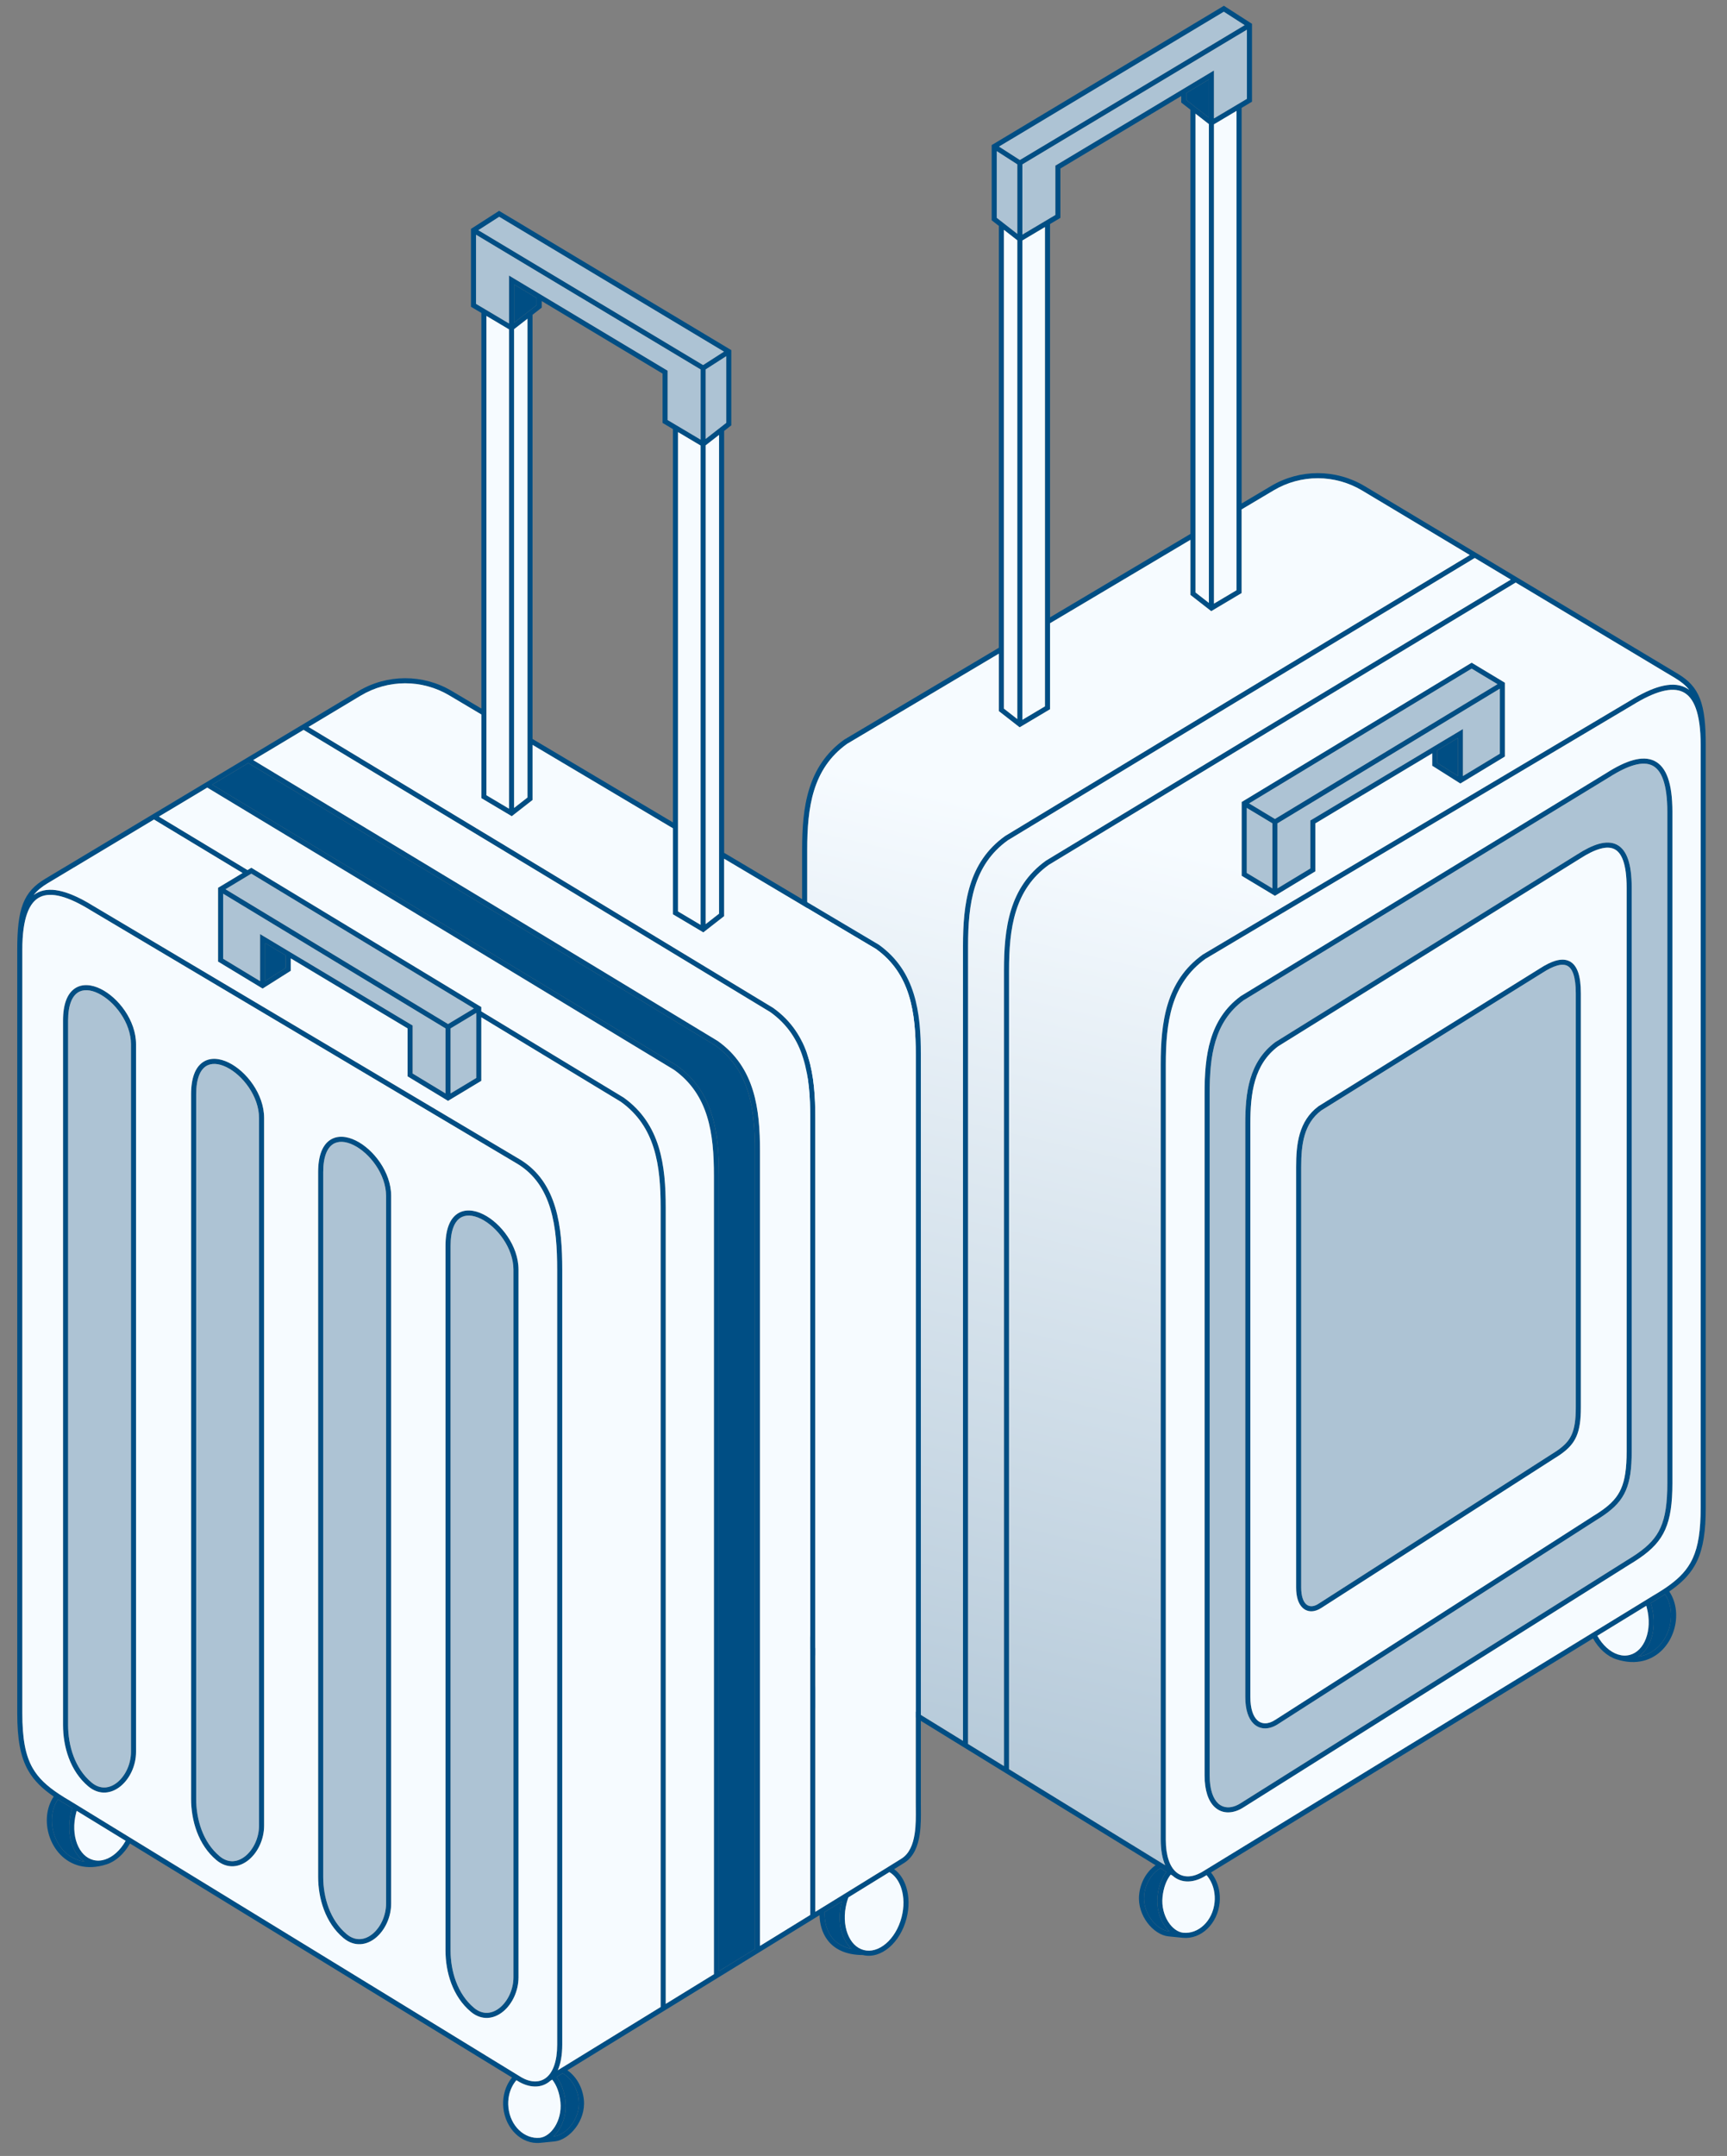 <svg width="371" height="463" viewBox="0 0 371 463" fill="none" xmlns="http://www.w3.org/2000/svg">
<rect x="0" y="0" width="371" height="463" fill="#808080" stroke="none"/>
<path fill-rule="evenodd" clip-rule="evenodd" d="M262.919 1.239L268.958 5.116V21.842L266.729 23.167V108.127L273.064 104.365C279.267 100.68 286.988 100.695 293.177 104.402L360.444 144.698C362.73 146.067 364.256 147.642 365.188 150.042C366.106 152.405 366.432 155.529 366.432 159.958V323.768C366.432 328.784 365.913 332.352 364.595 335.184C364.588 335.198 364.582 335.211 364.576 335.224C364.412 335.573 364.236 335.91 364.048 336.238C362.796 338.415 361.006 340.119 358.597 341.78C360.229 344.192 360.454 347.38 359.565 350.18C358.614 353.175 356.358 355.823 353.034 356.661C351.332 357.089 349.381 357.034 347.23 356.337C345.258 355.698 343.459 354.066 342.216 351.861L260.139 402.121C260.975 403.134 261.573 404.392 261.86 405.778C262.047 406.681 262.102 407.639 262.005 408.621C261.563 413.085 258.082 416.545 254.076 416.147C254.075 416.147 254.074 416.146 254.073 416.146L251.01 415.842C249.386 415.68 247.705 414.538 246.498 412.942C245.281 411.333 244.484 409.184 244.71 406.901C244.976 404.208 246.334 401.904 248.244 400.569C242.148 396.822 234.9 392.367 227.381 387.744C223.597 385.417 219.745 383.048 215.936 380.706C212.957 378.874 210.004 377.057 207.132 375.29C202.944 372.714 198.927 370.242 195.247 367.976L194.081 367.258C194.037 369.044 193.577 370.979 192.39 372.567C190.962 374.477 188.545 375.798 184.787 375.814C182.816 376.301 180.795 375.612 179.129 374.203C177.442 372.777 176.077 370.585 175.399 367.973C174.78 365.588 174.832 363.23 175.438 361.265C175.938 359.641 176.827 358.257 178.053 357.373C176.956 356.693 176.208 356.228 175.873 356.015C173.799 354.702 172.936 352.349 172.571 349.974C172.271 348.024 172.292 345.951 172.309 344.254C172.313 343.881 172.317 343.527 172.317 343.195V182.471C172.317 173.403 173.407 164.531 181.349 158.846L181.368 158.832L181.388 158.82L181.392 158.818L214.575 139.107V48.511L213.035 47.309V31.156L262.919 1.239ZM215.668 49.363V152.18L218.537 154.418V51.602L215.668 49.363ZM219.629 51.646L224.479 48.763V151.694L219.629 154.577V51.646ZM225.572 48.113V132.575L255.733 114.659V23.564L253.752 22.019V20.627L227.8 36.191V46.789L225.572 48.113ZM254.844 19.972V21.485L259.694 25.268V17.063L254.844 19.972ZM260.787 26.699L265.637 23.816V126.747L260.787 129.63V26.699ZM259.694 129.471V26.655L256.825 24.416V127.233L259.694 129.471ZM260.787 25.427V15.133L226.708 35.571V46.166L219.629 50.374V35.307L267.865 6.38V21.22L260.787 25.427ZM267.375 5.399L219.093 34.355L214.617 31.481L262.9 2.526L267.375 5.399ZM214.127 32.465V46.775L218.537 50.215V35.297L214.127 32.465ZM255.733 115.931L225.572 133.847V152.316L219.041 156.198L214.575 152.714V140.379L181.966 159.749C174.518 165.092 173.409 173.434 173.409 182.471V343.195C173.409 343.547 173.406 343.916 173.402 344.299C173.385 345.995 173.366 347.955 173.651 349.808C174.001 352.082 174.789 354.035 176.457 355.092C176.859 355.346 177.872 355.976 179.389 356.914C181.552 358.252 184.734 360.216 188.617 362.608C190.232 363.603 191.968 364.673 193.803 365.803L195.819 367.044C199.255 369.16 202.984 371.455 206.872 373.847V203.171C206.872 194.102 207.962 185.23 215.904 179.546L215.921 179.533L264.8 149.939L264.801 149.939L315.744 119.195L292.616 105.34C286.771 101.839 279.479 101.825 273.621 105.305L266.729 109.399V127.369L260.199 131.251L255.733 127.767V115.931ZM316.806 119.831L265.365 150.875L265.365 150.875L216.523 180.447C209.073 185.791 207.964 194.133 207.964 203.171V374.519C210.486 376.071 213.069 377.659 215.676 379.263V208.445C215.676 199.376 216.766 190.504 224.708 184.819L224.725 184.807L273.604 155.213L273.604 155.213L324.548 124.469L316.806 119.831ZM325.61 125.105L274.169 156.149L274.169 156.149L225.326 185.721C217.877 191.065 216.768 199.407 216.768 208.445V379.934C220.492 382.225 224.255 384.539 227.953 386.812C235.787 391.629 243.327 396.264 249.578 400.105L250.308 400.554C249.693 399.15 249.35 397.326 249.35 395.076V228.617C249.35 219.548 250.44 210.676 258.382 204.991L258.401 204.978L258.421 204.966L258.422 204.966L258.423 204.965L258.431 204.96L350.132 150.49C350.133 150.489 350.135 150.488 350.136 150.487C352.547 148.999 354.758 147.938 356.727 147.414C358.698 146.89 360.477 146.891 361.971 147.602C362.293 147.756 362.598 147.94 362.885 148.155C362.122 147.188 361.141 146.389 359.883 145.636L325.61 125.105ZM365.339 159.958C365.339 156.557 364.972 153.98 364.299 152.116C363.629 150.258 362.671 149.146 361.502 148.59C360.324 148.029 358.834 147.985 357.008 148.47C355.182 148.956 353.072 149.959 350.705 151.42L350.701 151.423L350.697 151.425L258.999 205.894C251.551 211.238 250.442 219.58 250.442 228.617V395.076C250.442 398.647 251.346 400.834 252.574 401.958C254.055 403.314 256.216 403.288 258.408 401.9L258.411 401.897L258.415 401.895L355.036 342.729L355.041 342.726L355.045 342.724C355.941 342.2 356.763 341.693 357.519 341.19C357.595 341.139 357.671 341.088 357.746 341.037C360.197 339.378 361.919 337.749 363.101 335.692C363.281 335.381 363.448 335.058 363.604 334.722C363.62 334.689 363.635 334.656 363.651 334.622C364.834 332.021 365.339 328.667 365.339 323.768V159.958ZM355.597 343.667L354.619 344.266C354.697 344.509 354.768 344.755 354.833 345.006C355.511 347.617 355.385 350.199 354.605 352.268C354.05 353.743 353.15 354.982 351.957 355.759C352.235 355.72 352.505 355.666 352.767 355.6C355.649 354.874 357.662 352.564 358.524 349.849C359.335 347.296 359.1 344.47 357.688 342.386C357.034 342.809 356.339 343.233 355.602 343.664C355.6 343.665 355.599 343.666 355.597 343.667ZM347.566 355.297C348.416 355.572 349.276 355.616 350.105 355.4C351.662 354.993 352.892 353.718 353.583 351.882C354.274 350.048 354.404 347.7 353.776 345.281C353.739 345.137 353.699 344.995 353.658 344.855L343.149 351.29C344.292 353.335 345.907 354.759 347.566 355.297ZM250.567 401.996L249.277 401.204C247.445 402.28 246.054 404.409 245.797 407.008C245.603 408.971 246.288 410.852 247.369 412.282C248.461 413.726 249.894 414.632 251.118 414.754L251.249 414.767C250.786 414.336 250.368 413.824 250.011 413.256C249.006 411.656 248.43 409.54 248.652 407.293C248.855 405.241 249.509 403.375 250.567 401.996ZM254.184 415.059C257.436 415.382 260.519 412.543 260.918 408.514C261.004 407.641 260.954 406.794 260.79 405.999C260.525 404.721 259.964 403.584 259.196 402.698L258.992 402.823C258.991 402.824 258.989 402.825 258.988 402.826C256.564 404.36 253.844 404.566 251.876 402.801L251.504 402.572C250.561 403.755 249.933 405.445 249.74 407.401C249.542 409.4 250.057 411.275 250.936 412.674C251.823 414.085 253.031 414.944 254.184 415.059ZM192.985 366.583C191.705 365.795 190.475 365.037 189.3 364.313C189.303 364.324 189.306 364.334 189.309 364.345C189.986 366.957 189.86 369.538 189.081 371.607C188.655 372.739 188.026 373.731 187.218 374.482C189.277 374.053 190.637 373.087 191.516 371.912C192.668 370.37 193.051 368.391 192.985 366.583ZM187.884 363.441C184.229 361.189 181.205 359.323 179.08 358.009C177.9 358.688 176.987 359.947 176.482 361.587C175.941 363.341 175.883 365.491 176.456 367.698C177.084 370.117 178.339 372.104 179.834 373.368C181.33 374.633 183.023 375.145 184.58 374.739C186.137 374.333 187.367 373.057 188.058 371.222C188.749 369.387 188.879 367.039 188.251 364.62C188.146 364.215 188.023 363.821 187.884 363.441ZM316.144 142.315L323.294 146.618V162.469L313.717 168.266L307.675 164.449V161.785L282.576 176.82V187.121L273.887 192.382L266.737 188.079V172.228L316.144 142.315ZM308.767 161.13V163.846L313.177 166.632V158.488L308.767 161.13ZM314.27 166.654L322.201 161.852V147.897L274.433 176.818V190.774L281.484 186.505V176.2L314.27 156.56V166.654ZM273.34 190.777V176.819L267.83 173.503V187.46L273.34 190.777ZM268.341 172.535L273.886 175.872L321.69 146.929L316.145 143.592L268.341 172.535ZM358.32 167.089C358.952 168.886 359.27 171.285 359.27 174.335V318.498C359.27 322.859 358.837 325.984 357.734 328.471C356.624 330.976 354.861 332.779 352.32 334.545C352.288 334.567 352.256 334.59 352.224 334.612C351.527 335.092 350.772 335.571 349.956 336.062C349.954 336.063 349.953 336.063 349.951 336.064L267.161 388.124C267.16 388.124 267.159 388.125 267.158 388.126C265.046 389.498 262.65 389.686 260.924 388.064C259.575 386.796 258.772 384.529 258.772 381.254V234.759C258.772 226.781 259.704 218.943 266.54 213.918L266.559 213.905L345.176 165.951C345.178 165.95 345.179 165.949 345.181 165.948C347.249 164.637 349.153 163.698 350.852 163.234C352.552 162.769 354.102 162.766 355.408 163.405C356.721 164.047 357.686 165.286 358.32 167.089ZM351.505 333.78L351.505 333.779C351.57 333.735 351.634 333.691 351.697 333.647C354.139 331.949 355.734 330.288 356.736 328.028C357.745 325.749 358.178 322.807 358.178 318.498V174.335C358.178 171.345 357.864 169.085 357.29 167.452C356.718 165.825 355.906 164.865 354.928 164.388C353.945 163.907 352.692 163.864 351.139 164.288C349.586 164.713 347.786 165.591 345.761 166.874L345.757 166.877L267.168 214.813C260.817 219.495 259.865 226.805 259.865 234.759V381.254C259.865 384.391 260.638 386.296 261.671 387.267C262.903 388.425 264.707 388.416 266.566 387.207L266.569 387.205L266.573 387.202L349.38 335.133L349.384 335.13L349.389 335.127C350.154 334.667 350.858 334.222 351.505 333.78ZM349.744 184.52C350.268 186.04 350.531 188.065 350.531 190.631V311.7C350.531 315.366 350.174 318.003 349.259 320.107C348.335 322.23 346.869 323.756 344.766 325.245C344.712 325.284 344.657 325.323 344.601 325.361C344.049 325.746 343.454 326.129 342.814 326.521C342.812 326.523 342.81 326.524 342.808 326.525L274.577 370.243C274.576 370.243 274.575 370.244 274.574 370.245C272.81 371.413 270.778 371.587 269.311 370.182C268.174 369.093 267.511 367.162 267.511 364.402V241.376C267.511 234.676 268.276 228.054 273.949 223.806L273.967 223.791L338.764 183.518C338.765 183.517 338.766 183.517 338.768 183.516C340.477 182.412 342.055 181.618 343.469 181.224C344.885 180.83 346.191 180.823 347.298 181.375C348.41 181.929 349.217 182.994 349.744 184.52ZM344.088 324.386C344.104 324.375 344.119 324.364 344.135 324.353C346.138 322.934 347.439 321.55 348.257 319.671C349.082 317.773 349.439 315.315 349.439 311.7V190.631C349.439 188.124 349.18 186.236 348.711 184.876C348.244 183.522 347.586 182.74 346.811 182.354C346.031 181.965 345.027 181.925 343.762 182.277C342.496 182.63 341.022 183.361 339.356 184.437L339.352 184.439L274.584 224.695C269.391 228.598 268.604 234.696 268.604 241.376V364.402C268.604 367.029 269.24 368.601 270.066 369.392C271.037 370.322 272.466 370.331 273.974 369.331L273.978 369.329L273.981 369.326L342.229 325.598L342.233 325.595L342.238 325.592C342.912 325.18 343.527 324.782 344.088 324.386ZM339.022 208.813C339.414 209.951 339.608 211.455 339.608 213.346V302.223C339.608 304.921 339.345 306.881 338.662 308.453C337.971 310.044 336.874 311.183 335.318 312.286C335.278 312.314 335.237 312.343 335.196 312.372C334.789 312.656 334.35 312.939 333.879 313.228C333.878 313.229 333.876 313.23 333.874 313.23L283.843 345.321C283.842 345.322 283.841 345.323 283.839 345.323C282.512 346.203 280.941 346.355 279.799 345.26C278.924 344.421 278.435 342.956 278.435 340.913V250.598C278.435 245.679 278.993 240.749 283.214 237.584L283.233 237.57L330.753 208.003C330.755 208.002 330.756 208.001 330.758 208C332.016 207.187 333.187 206.595 334.244 206.301C335.303 206.006 336.3 205.995 337.156 206.422C338.016 206.851 338.628 207.67 339.022 208.813ZM334.687 311.394C334.649 311.421 334.611 311.448 334.572 311.475C334.185 311.744 333.764 312.016 333.304 312.298L333.299 312.301L333.295 312.304L283.247 344.405L283.243 344.408L283.239 344.41C282.168 345.121 281.2 345.089 280.555 344.471C279.991 343.929 279.527 342.823 279.527 340.913V250.598C279.527 245.699 280.108 241.292 283.85 238.473L331.338 208.926L331.342 208.924L331.346 208.921C332.561 208.135 333.628 207.607 334.537 207.354C335.445 207.101 336.14 207.137 336.669 207.4C337.192 207.661 337.655 208.198 337.99 209.169C338.326 210.146 338.515 211.514 338.515 213.346V302.223C338.515 304.871 338.254 306.651 337.66 308.017C337.075 309.365 336.143 310.361 334.687 311.394Z" fill="#004E84"/>
<path d="M260.918 408.514C260.519 412.543 257.436 415.382 254.184 415.059C253.031 414.944 251.823 414.085 250.936 412.674C250.057 411.275 249.542 409.4 249.74 407.401C249.933 405.445 250.561 403.755 251.504 402.572L251.876 402.801C253.844 404.566 256.564 404.36 258.988 402.826L258.992 402.823L259.196 402.698C259.964 403.584 260.525 404.721 260.79 405.999C260.954 406.794 261.004 407.641 260.918 408.514Z" fill="#F6FBFF"/>
<path d="M249.277 401.204L250.567 401.996C249.509 403.375 248.855 405.241 248.652 407.293C248.43 409.54 249.006 411.656 250.011 413.256C250.368 413.824 250.786 414.336 251.249 414.767L251.118 414.754C249.894 414.632 248.461 413.726 247.369 412.282C246.288 410.852 245.603 408.971 245.797 407.008C246.054 404.409 247.445 402.28 249.277 401.204Z" fill="#004E84"/>
<path fill-rule="evenodd" clip-rule="evenodd" d="M274.169 156.149L325.61 125.105L359.883 145.636C361.141 146.389 362.122 147.188 362.885 148.155C362.598 147.94 362.293 147.756 361.971 147.602C360.477 146.891 358.698 146.89 356.727 147.414C354.758 147.938 352.547 148.999 350.136 150.487L350.132 150.49L258.431 204.96L258.423 204.965L258.422 204.966L258.421 204.966L258.401 204.978L258.382 204.991C250.44 210.676 249.35 219.548 249.35 228.617V395.076C249.35 397.326 249.693 399.15 250.308 400.554L249.578 400.105C243.327 396.264 235.787 391.629 227.953 386.812C224.255 384.539 220.492 382.225 216.768 379.934V208.445C216.768 199.407 217.877 191.065 225.326 185.721L274.169 156.149L274.169 156.149ZM307.675 161.785L282.576 176.82V187.121L273.887 192.382L266.737 188.079V172.228L316.144 142.315L323.294 146.618V162.469L313.717 168.266L307.675 164.449V161.785Z" fill="url(#paint0_linear_12802_6804)"/>
<path fill-rule="evenodd" clip-rule="evenodd" d="M364.299 152.116C364.972 153.98 365.339 156.557 365.339 159.958V323.768C365.339 328.667 364.834 332.021 363.651 334.622C363.635 334.656 363.62 334.689 363.604 334.722C363.448 335.058 363.281 335.381 363.101 335.692C361.919 337.749 360.197 339.378 357.746 341.037C357.671 341.088 357.595 341.139 357.519 341.19C356.763 341.693 355.941 342.2 355.045 342.724L355.041 342.726L355.036 342.729L258.415 401.895L258.411 401.897L258.408 401.9C256.216 403.288 254.055 403.314 252.574 401.958C251.346 400.834 250.442 398.647 250.442 395.076V228.617C250.442 219.58 251.551 211.238 258.999 205.894L350.697 151.425L350.701 151.423L350.705 151.42C353.072 149.959 355.182 148.956 357.008 148.47C358.834 147.985 360.324 148.029 361.502 148.59C362.671 149.146 363.629 150.258 364.299 152.116ZM358.32 167.089C358.952 168.886 359.27 171.285 359.27 174.335V318.498C359.27 322.859 358.837 325.984 357.734 328.471C356.624 330.976 354.861 332.779 352.32 334.545C352.288 334.567 352.256 334.59 352.224 334.612C351.527 335.092 350.772 335.571 349.956 336.062L349.951 336.064L267.161 388.124L267.158 388.126C265.046 389.498 262.65 389.686 260.924 388.064C259.575 386.796 258.772 384.529 258.772 381.254V234.759C258.772 226.781 259.704 218.943 266.54 213.918L266.559 213.905L345.176 165.951L345.181 165.948C347.249 164.637 349.153 163.698 350.852 163.234C352.552 162.769 354.102 162.766 355.408 163.405C356.721 164.047 357.686 165.286 358.32 167.089Z" fill="#F6FBFF"/>
<path fill-rule="evenodd" clip-rule="evenodd" d="M351.505 333.779L351.505 333.78C350.858 334.222 350.154 334.667 349.389 335.127L349.384 335.13L349.38 335.133L266.573 387.202L266.569 387.205L266.566 387.207C264.707 388.416 262.903 388.425 261.671 387.267C260.638 386.296 259.865 384.391 259.865 381.254V234.759C259.865 226.805 260.817 219.495 267.168 214.813L345.757 166.877L345.761 166.874C347.786 165.591 349.586 164.713 351.139 164.288C352.692 163.864 353.945 163.907 354.928 164.388C355.906 164.865 356.718 165.825 357.29 167.452C357.864 169.085 358.178 171.345 358.178 174.335V318.498C358.178 322.807 357.745 325.749 356.736 328.028C355.734 330.288 354.139 331.949 351.697 333.647C351.634 333.691 351.57 333.735 351.505 333.779ZM349.744 184.52C350.268 186.04 350.531 188.065 350.531 190.631V311.7C350.531 315.366 350.174 318.003 349.259 320.107C348.335 322.23 346.869 323.756 344.766 325.245C344.712 325.284 344.657 325.323 344.601 325.361C344.049 325.746 343.454 326.129 342.814 326.521L342.808 326.525L274.577 370.243L274.574 370.245C272.81 371.413 270.778 371.587 269.311 370.182C268.174 369.093 267.511 367.162 267.511 364.402V241.376C267.511 234.676 268.276 228.054 273.949 223.806L273.967 223.791L338.764 183.518L338.768 183.516C340.477 182.412 342.055 181.618 343.469 181.224C344.885 180.83 346.191 180.823 347.298 181.375C348.41 181.929 349.217 182.994 349.744 184.52Z" fill="#ADC3D4"/>
<path fill-rule="evenodd" clip-rule="evenodd" d="M344.135 324.353L344.088 324.386C343.527 324.782 342.912 325.18 342.238 325.592L342.233 325.595L342.229 325.598L273.981 369.326L273.978 369.329L273.974 369.331C272.466 370.331 271.037 370.322 270.066 369.392C269.24 368.601 268.604 367.029 268.604 364.402V241.376C268.604 234.696 269.391 228.598 274.584 224.695L339.352 184.439L339.356 184.437C341.022 183.361 342.496 182.63 343.762 182.277C345.027 181.925 346.031 181.965 346.811 182.354C347.586 182.74 348.244 183.522 348.711 184.876C349.18 186.236 349.439 188.124 349.439 190.631V311.7C349.439 315.315 349.082 317.773 348.257 319.671C347.439 321.55 346.138 322.934 344.135 324.353ZM339.022 208.813C339.414 209.951 339.608 211.455 339.608 213.346V302.223C339.608 304.921 339.345 306.881 338.662 308.453C337.971 310.044 336.874 311.183 335.318 312.286C335.278 312.314 335.237 312.343 335.196 312.372C334.789 312.656 334.35 312.939 333.879 313.228L333.874 313.23L283.843 345.321L283.839 345.323C282.512 346.203 280.941 346.355 279.799 345.26C278.924 344.421 278.435 342.956 278.435 340.913V250.598C278.435 245.679 278.993 240.749 283.214 237.584L283.233 237.57L330.753 208.003L330.758 208C332.016 207.187 333.187 206.595 334.244 206.301C335.303 206.006 336.3 205.995 337.156 206.422C338.016 206.851 338.628 207.67 339.022 208.813Z" fill="#F6FBFF"/>
<path d="M334.687 311.394C334.649 311.421 334.611 311.448 334.572 311.475C334.185 311.744 333.764 312.016 333.304 312.298L333.299 312.301L333.295 312.304L283.247 344.405L283.243 344.408L283.239 344.41C282.168 345.121 281.2 345.089 280.555 344.471C279.991 343.929 279.527 342.823 279.527 340.913V250.598C279.527 245.699 280.108 241.292 283.85 238.473L331.338 208.926L331.342 208.924L331.346 208.921C332.561 208.135 333.628 207.607 334.537 207.354C335.445 207.101 336.14 207.137 336.669 207.4C337.192 207.661 337.655 208.198 337.99 209.169C338.326 210.146 338.515 211.514 338.515 213.346V302.223C338.515 304.871 338.254 306.651 337.66 308.017C337.075 309.365 336.143 310.361 334.687 311.394Z" fill="#ADC3D4"/>
<path d="M350.105 355.4C349.276 355.616 348.416 355.572 347.566 355.297C345.907 354.759 344.292 353.335 343.149 351.29L353.658 344.855C353.699 344.995 353.739 345.137 353.776 345.281C354.404 347.7 354.274 350.048 353.583 351.882C352.892 353.718 351.662 354.993 350.105 355.4Z" fill="#F6FBFF"/>
<path d="M354.619 344.266L355.597 343.667L355.602 343.664C356.339 343.233 357.034 342.809 357.688 342.386C359.1 344.47 359.335 347.296 358.524 349.849C357.662 352.564 355.649 354.874 352.767 355.6C352.505 355.666 352.235 355.72 351.957 355.759C353.15 354.982 354.05 353.743 354.605 352.268C355.385 350.199 355.511 347.617 354.833 345.006C354.768 344.755 354.697 344.509 354.619 344.266Z" fill="#004E84"/>
<path d="M265.365 150.875L316.806 119.831L324.548 124.469L273.604 155.213L273.604 155.213L224.725 184.807L224.708 184.819C216.766 190.504 215.676 199.376 215.676 208.445V379.263C213.069 377.659 210.486 376.071 207.964 374.519V203.171C207.964 194.133 209.073 185.791 216.523 180.447L265.365 150.875L265.365 150.875Z" fill="url(#paint1_linear_12802_6804)"/>
<path d="M173.409 182.471C173.409 173.434 174.518 165.092 181.966 159.749L214.575 140.379V152.714L219.041 156.198L225.572 152.316V133.847L255.733 115.931V127.767L260.199 131.251L266.729 127.369V109.399L273.621 105.305C279.479 101.825 286.771 101.839 292.616 105.34L315.744 119.195L264.801 149.939L264.8 149.939L215.921 179.533L215.904 179.546C207.962 185.23 206.872 194.102 206.872 203.171V373.847C202.984 371.455 199.255 369.16 195.819 367.044L193.803 365.803C191.968 364.673 190.232 363.603 188.617 362.608C184.734 360.216 181.552 358.252 179.389 356.914C177.872 355.976 176.859 355.346 176.457 355.092C174.789 354.035 174.001 352.082 173.651 349.808C173.366 347.955 173.385 345.995 173.402 344.299C173.406 343.916 173.409 343.547 173.409 343.195V182.471Z" fill="url(#paint2_linear_12802_6804)"/>
<path d="M322.201 161.852L314.27 166.654V156.56L281.484 176.2V186.505L274.433 190.774V176.818L322.201 147.897V161.852Z" fill="#ADC3D4"/>
<path d="M273.34 176.819V190.777L267.83 187.46V173.503L273.34 176.819Z" fill="#ADC3D4"/>
<path d="M273.886 175.872L268.341 172.535L316.145 143.592L321.69 146.929L273.886 175.872Z" fill="#ADC3D4"/>
<path d="M308.767 163.846V161.13L313.177 158.488V166.632L308.767 163.846Z" fill="#004E84"/>
<path d="M219.629 51.646L224.479 48.763V151.694L219.629 154.577V51.646Z" fill="#F6FBFF"/>
<path d="M218.537 154.418L215.668 152.18V49.363L218.537 51.602V154.418Z" fill="#F6FBFF"/>
<path d="M259.694 26.655V129.471L256.825 127.233V24.416L259.694 26.655Z" fill="#F6FBFF"/>
<path d="M260.787 26.699L265.637 23.816V126.747L260.787 129.63V26.699Z" fill="#F6FBFF"/>
<path d="M254.844 21.485V19.972L259.694 17.063V25.268L254.844 21.485Z" fill="#004E84"/>
<path d="M219.629 50.374V35.307L267.865 6.38V21.22L260.787 25.427V15.133L226.708 35.571V46.166L219.629 50.374Z" fill="#ADC3D4"/>
<path d="M267.375 5.399L219.093 34.355L214.617 31.481L262.9 2.526L267.375 5.399Z" fill="#ADC3D4"/>
<path d="M214.127 46.775V32.465L218.537 35.297V50.215L214.127 46.775Z" fill="#ADC3D4"/>
<path fill-rule="evenodd" clip-rule="evenodd" d="M107.216 45.276L157.1 75.192V91.345L155.56 92.547V183.143L188.743 202.854L188.747 202.856L188.767 202.868L188.786 202.882C196.728 208.567 197.818 217.439 197.818 226.507V387.232C197.818 387.563 197.822 387.917 197.826 388.29C197.843 389.987 197.864 392.06 197.564 394.011C197.199 396.386 196.336 398.738 194.262 400.052C193.927 400.264 193.179 400.73 192.082 401.409C193.308 402.294 194.197 403.677 194.697 405.301C195.303 407.267 195.355 409.625 194.736 412.009C194.058 414.621 192.693 416.813 191.006 418.239C189.34 419.648 187.319 420.337 185.348 419.851C181.59 419.835 179.173 418.514 177.745 416.603C176.558 415.016 176.098 413.08 176.054 411.294L174.888 412.012C171.208 414.278 167.191 416.75 163.003 419.326C160.131 421.094 157.178 422.91 154.199 424.742C150.39 427.085 146.538 429.454 142.754 431.78C135.235 436.403 127.987 440.858 121.891 444.605C123.801 445.94 125.158 448.244 125.425 450.937C125.651 453.221 124.854 455.37 123.637 456.979C122.43 458.574 120.749 459.716 119.125 459.878L116.062 460.183C116.061 460.183 116.06 460.183 116.059 460.183C112.053 460.582 108.572 457.122 108.13 452.658C108.033 451.675 108.088 450.717 108.275 449.814C108.562 448.428 109.16 447.17 109.996 446.157L27.919 395.897C26.676 398.103 24.877 399.734 22.905 400.373C20.753 401.07 18.803 401.126 17.101 400.697C13.777 399.859 11.521 397.211 10.57 394.216C9.681 391.416 9.906 388.228 11.538 385.816C9.129 384.155 7.339 382.451 6.087 380.274C4.364 377.279 3.703 373.464 3.703 367.804V203.994C3.703 199.565 4.028 196.442 4.946 194.078C5.879 191.678 7.405 190.103 9.691 188.734L76.958 148.439C83.147 144.731 90.868 144.716 97.071 148.401L103.406 152.164V67.203L101.177 65.878V49.152L107.216 45.276ZM104.498 67.852V170.783L109.348 173.666V70.735L104.498 67.852ZM110.44 70.691L113.31 68.453V171.269L110.44 173.507V70.691ZM114.402 67.6V158.696L144.563 176.611V92.15L142.335 90.825V80.227L116.383 64.663V66.055L114.402 67.6ZM115.291 64.008L110.44 61.099V69.305L115.291 65.521V64.008ZM145.656 92.799V195.73L150.506 198.613V95.682L145.656 92.799ZM151.598 95.638L154.467 93.399V196.216L151.598 198.454V95.638ZM151.598 94.252V79.333L156.008 76.502V90.811L151.598 94.252ZM155.518 75.517L107.235 46.562L102.76 49.435L151.042 78.391L155.518 75.517ZM150.506 79.344V94.41L143.427 90.203V79.607L109.348 59.17V69.464L102.269 65.256V50.416L150.506 79.344ZM144.563 177.883L114.402 159.967V171.803L109.936 175.287L103.406 171.406V153.435L96.514 149.341C90.656 145.862 83.364 145.875 77.519 149.377L66.276 156.112L117.219 186.856L117.22 186.856L166.099 216.45L166.116 216.462C174.058 222.147 175.148 231.019 175.148 240.088V410.568L176.332 409.839C177.355 409.21 178.346 408.599 179.303 408.009C180.064 407.541 180.803 407.085 181.518 406.645C185.401 404.252 188.583 402.289 190.746 400.95C192.263 400.012 193.276 399.383 193.678 399.128C195.346 398.071 196.134 396.118 196.484 393.844C196.769 391.992 196.75 390.031 196.733 388.335C196.729 387.952 196.726 387.583 196.726 387.232V226.507C196.726 217.47 195.617 209.129 188.169 203.785L155.56 184.415V196.75L151.094 200.234L144.563 196.352V177.883ZM177.15 410.619C177.084 412.427 177.467 414.406 178.619 415.948C179.497 417.123 180.858 418.09 182.917 418.519C182.109 417.767 181.48 416.775 181.054 415.643C180.275 413.574 180.149 410.993 180.826 408.381C180.829 408.371 180.832 408.36 180.835 408.35C179.66 409.073 178.43 409.831 177.15 410.619ZM182.251 407.477C182.112 407.857 181.989 408.251 181.884 408.656C181.256 411.075 181.386 413.424 182.077 415.258C182.768 417.094 183.998 418.369 185.555 418.775C187.112 419.181 188.805 418.669 190.301 417.404C191.796 416.14 193.051 414.154 193.679 411.735C194.252 409.527 194.194 407.377 193.653 405.623C193.148 403.984 192.235 402.724 191.054 402.045C188.93 403.359 185.906 405.225 182.251 407.477ZM174.056 411.241V240.088C174.056 231.05 172.947 222.707 165.497 217.364L116.655 187.792L116.655 187.792L65.214 156.748L54.391 163.231L105.334 193.975L105.335 193.976L154.214 223.57L154.231 223.582C162.173 229.267 163.263 238.139 163.263 247.207V417.883C167.053 415.551 170.692 413.312 174.056 411.241ZM162.171 418.555V247.207C162.171 238.169 161.062 229.827 153.612 224.483L104.77 194.912L104.77 194.911L53.329 163.867L45.587 168.505L96.531 199.249L96.531 199.25L145.41 228.843L145.427 228.856C153.369 234.54 154.459 243.412 154.459 252.481V423.299C157.066 421.695 159.649 420.107 162.171 418.555ZM153.367 423.971V252.481C153.367 243.443 152.258 235.101 144.809 229.757L95.966 200.185L95.966 200.185L44.525 169.141L34.142 175.361L53.171 186.845L53.991 186.351L103.397 216.264V217.192L133.965 235.699L133.982 235.711C141.924 241.396 143.014 250.268 143.014 259.337V430.337C146.443 428.228 149.922 426.089 153.367 423.971ZM141.922 431.008V259.337C141.922 250.299 140.813 241.957 133.364 236.613L103.397 218.47V232.115L96.248 236.418L87.559 231.157V220.856L62.46 205.821V208.485L56.417 212.303L46.841 206.505V190.654L52.112 187.482L33.08 175.997L10.252 189.672C8.994 190.426 8.013 191.225 7.25 192.191C7.537 191.976 7.842 191.792 8.164 191.639C9.658 190.927 11.437 190.926 13.408 191.45C15.377 191.974 17.588 193.036 19.999 194.523C20 194.524 20.002 194.525 20.003 194.526L111.704 248.997L111.711 249.001L111.713 249.002L111.714 249.002L111.718 249.005C119.793 253.902 120.785 263.624 120.785 272.653V439.112C120.785 441.363 120.442 443.186 119.827 444.59L120.557 444.141C126.738 440.343 134.181 435.768 141.922 431.008ZM118.259 446.837C116.291 448.602 113.571 448.396 111.147 446.862C111.146 446.861 111.144 446.86 111.143 446.86L110.939 446.735C110.171 447.62 109.61 448.757 109.345 450.036C109.181 450.83 109.131 451.677 109.217 452.55C109.616 456.579 112.699 459.419 115.951 459.095C117.104 458.98 118.312 458.121 119.199 456.71C120.078 455.311 120.593 453.437 120.395 451.437C120.202 449.482 119.574 447.792 118.631 446.608L118.259 446.837ZM119.568 446.032C120.626 447.411 121.279 449.277 121.482 451.329C121.705 453.576 121.129 455.693 120.124 457.292C119.767 457.861 119.349 458.373 118.886 458.803L119.017 458.79C120.241 458.668 121.674 457.762 122.766 456.319C123.847 454.889 124.532 453.008 124.338 451.045C124.081 448.446 122.69 446.316 120.858 445.24L119.568 446.032ZM111.152 249.94L111.147 249.937L19.434 195.459L19.43 195.456C17.063 193.996 14.953 192.992 13.127 192.507C11.301 192.021 9.811 192.065 8.633 192.626C7.464 193.183 6.506 194.295 5.836 196.152C5.162 198.017 4.795 200.593 4.795 203.994V367.804C4.795 373.403 5.455 376.984 7.034 379.729C8.265 381.87 10.083 383.549 12.699 385.281C13.432 385.766 14.227 386.255 15.089 386.76L15.094 386.763L15.099 386.765L111.72 445.931L111.724 445.934L111.727 445.936C113.919 447.324 116.08 447.35 117.561 445.994C118.789 444.87 119.693 442.683 119.693 439.112V272.653C119.693 263.57 118.65 254.489 111.155 249.942L111.154 249.941M14.533 387.701C13.796 387.269 13.101 386.846 12.447 386.423C11.035 388.506 10.8 391.332 11.611 393.885C12.473 396.6 14.486 398.91 17.368 399.637C17.63 399.703 17.9 399.756 18.178 399.795C16.985 399.018 16.085 397.78 15.53 396.304C14.75 394.235 14.624 391.654 15.302 389.042C15.367 388.791 15.438 388.545 15.516 388.302L14.538 387.704C14.536 387.703 14.535 387.702 14.533 387.701ZM16.477 388.891C16.436 389.032 16.396 389.174 16.359 389.317C15.731 391.736 15.861 394.084 16.552 395.919C17.243 397.754 18.473 399.03 20.03 399.436C20.859 399.652 21.719 399.608 22.569 399.333C24.228 398.795 25.843 397.371 26.986 395.326L16.477 388.891ZM61.368 205.167L56.958 202.525V210.669L61.368 207.882V205.167ZM55.865 210.691V200.596L88.651 220.237V230.541L95.702 234.81V220.855L47.934 191.933V205.888L55.865 210.691ZM48.445 190.965L96.249 219.908L101.794 216.571L53.99 187.628L48.445 190.965ZM102.305 217.539L96.795 220.856V234.813L102.305 231.497V217.539ZM26.851 217.099C28.265 219.186 29.226 221.692 29.226 224.256V376.228C29.226 379.162 27.886 381.958 25.948 383.566C24.974 384.373 23.828 384.896 22.61 384.957C21.383 385.018 20.134 384.607 18.974 383.636C15.037 380.341 13.539 375.085 13.539 370.464V219.174C13.539 215.631 14.465 213.37 16.057 212.282C17.659 211.188 19.715 211.426 21.623 212.364C23.545 213.309 25.438 215.014 26.851 217.099ZM16.673 213.185C15.529 213.967 14.631 215.762 14.631 219.174V370.464C14.631 374.895 16.073 379.782 19.674 382.797C20.644 383.609 21.629 383.911 22.556 383.865C23.491 383.819 24.418 383.414 25.251 382.724C26.925 381.336 28.133 378.855 28.133 376.228V224.256C28.133 221.961 27.27 219.664 25.947 217.713C24.624 215.761 22.868 214.195 21.141 213.345C19.401 212.489 17.809 212.409 16.673 213.185ZM54.363 232.93C55.777 235.017 56.737 237.524 56.737 240.088V392.059C56.737 394.993 55.398 397.789 53.459 399.397C52.486 400.204 51.34 400.727 50.122 400.788C48.895 400.849 47.645 400.438 46.485 399.467C42.549 396.172 41.05 390.916 41.05 386.295V235.005C41.05 231.462 41.977 229.201 43.569 228.113C45.17 227.019 47.227 227.257 49.135 228.195C51.057 229.14 52.95 230.845 54.363 232.93ZM44.185 229.016C43.041 229.798 42.143 231.593 42.143 235.005V386.295C42.143 390.726 43.584 395.613 47.186 398.628C48.156 399.44 49.141 399.742 50.068 399.696C51.003 399.65 51.93 399.245 52.763 398.555C54.437 397.167 55.645 394.686 55.645 392.059V240.088C55.645 237.792 54.781 235.495 53.459 233.544C52.136 231.592 50.38 230.026 48.653 229.176C46.913 228.32 45.32 228.24 44.185 229.016ZM81.655 249.665C83.069 251.751 84.029 254.258 84.029 256.822V408.794C84.029 411.727 82.69 414.524 80.751 416.131C79.777 416.939 78.632 417.462 77.414 417.523C76.187 417.584 74.937 417.173 73.777 416.202C69.84 412.906 68.342 407.651 68.342 403.03V251.739C68.342 248.196 69.269 245.935 70.861 244.847C72.462 243.754 74.518 243.991 76.427 244.93C78.348 245.875 80.241 247.58 81.655 249.665ZM71.477 245.75C70.332 246.532 69.435 248.328 69.435 251.739V403.03C69.435 407.461 70.876 412.348 74.478 415.363C75.448 416.175 76.433 416.477 77.359 416.431C78.295 416.384 79.222 415.98 80.054 415.289C81.728 413.901 82.937 411.42 82.937 408.794V256.822C82.937 254.527 82.073 252.23 80.751 250.279C79.427 248.326 77.672 246.76 75.945 245.911C74.204 245.055 72.612 244.975 71.477 245.75ZM109.015 265.496C110.429 267.582 111.389 270.089 111.389 272.653V424.625C111.389 427.558 110.05 430.355 108.111 431.962C107.137 432.77 105.992 433.293 104.774 433.354C103.547 433.415 102.297 433.004 101.137 432.033C97.2 428.737 95.702 423.482 95.702 418.861V267.57C95.702 264.027 96.629 261.766 98.221 260.678C99.822 259.585 101.878 259.822 103.787 260.761C105.708 261.706 107.602 263.411 109.015 265.496ZM98.837 261.581C97.692 262.363 96.795 264.159 96.795 267.57V418.861C96.795 423.292 98.236 428.179 101.838 431.194C102.808 432.006 103.793 432.308 104.719 432.262C105.655 432.215 106.582 431.811 107.414 431.12C109.088 429.732 110.297 427.251 110.297 424.625V272.653C110.297 270.357 109.433 268.061 108.111 266.11C106.787 264.157 105.032 262.591 103.305 261.742C101.564 260.886 99.972 260.806 98.837 261.581Z" fill="#004E84"/>
<path d="M111.147 446.862C113.571 448.396 116.291 448.602 118.259 446.837L118.631 446.608C119.574 447.792 120.202 449.482 120.395 451.437C120.593 453.437 120.078 455.311 119.199 456.71C118.312 458.121 117.104 458.98 115.951 459.095C112.699 459.419 109.616 456.579 109.217 452.55C109.131 451.677 109.181 450.83 109.345 450.036C109.61 448.757 110.171 447.62 110.939 446.735L111.143 446.86L111.147 446.862Z" fill="#F6FBFF"/>
<path d="M121.482 451.329C121.279 449.277 120.626 447.411 119.568 446.032L120.858 445.24C122.69 446.316 124.081 448.446 124.338 451.045C124.532 453.008 123.847 454.889 122.766 456.319C121.674 457.762 120.241 458.668 119.017 458.79L118.886 458.803C119.349 458.373 119.767 457.861 120.124 457.292C121.129 455.693 121.705 453.576 121.482 451.329Z" fill="#004E84"/>
<path fill-rule="evenodd" clip-rule="evenodd" d="M111.147 249.937L111.152 249.94L111.154 249.941L111.155 249.942C118.65 254.489 119.693 263.57 119.693 272.653V439.112C119.693 442.683 118.789 444.87 117.561 445.994C116.08 447.35 113.919 447.324 111.727 445.936L111.724 445.934L111.72 445.931L15.099 386.765L15.094 386.763L15.089 386.76C14.227 386.255 13.432 385.766 12.699 385.281C10.083 383.549 8.265 381.87 7.034 379.729C5.455 376.984 4.795 373.403 4.795 367.804V203.994C4.795 200.593 5.162 198.017 5.836 196.152C6.506 194.295 7.464 193.183 8.633 192.626C9.811 192.065 11.301 192.021 13.127 192.507C14.953 192.992 17.063 193.996 19.43 195.456L19.434 195.459L111.147 249.937ZM26.851 217.099C28.265 219.186 29.226 221.692 29.226 224.256V376.228C29.226 379.162 27.886 381.958 25.948 383.566C24.974 384.373 23.828 384.896 22.61 384.957C21.383 385.018 20.134 384.607 18.974 383.636C15.037 380.341 13.539 375.085 13.539 370.464V219.174C13.539 215.631 14.465 213.37 16.057 212.282C17.659 211.188 19.715 211.426 21.623 212.364C23.545 213.309 25.438 215.014 26.851 217.099ZM54.363 232.93C55.777 235.017 56.737 237.524 56.737 240.088V392.059C56.737 394.993 55.398 397.789 53.459 399.397C52.486 400.204 51.34 400.727 50.122 400.788C48.895 400.849 47.645 400.438 46.485 399.467C42.549 396.172 41.05 390.916 41.05 386.295V235.005C41.05 231.462 41.977 229.201 43.569 228.113C45.17 227.019 47.227 227.257 49.135 228.195C51.057 229.14 52.95 230.845 54.363 232.93ZM81.655 249.665C83.069 251.751 84.029 254.258 84.029 256.822V408.794C84.029 411.727 82.69 414.524 80.751 416.131C79.777 416.939 78.632 417.462 77.414 417.523C76.187 417.584 74.937 417.173 73.777 416.202C69.84 412.906 68.342 407.651 68.342 403.03V251.739C68.342 248.196 69.269 245.935 70.861 244.847C72.462 243.754 74.518 243.991 76.427 244.93C78.348 245.875 80.241 247.58 81.655 249.665ZM109.015 265.496C110.429 267.582 111.389 270.089 111.389 272.653V424.625C111.389 427.558 110.05 430.355 108.111 431.962C107.137 432.77 105.992 433.293 104.774 433.354C103.547 433.415 102.297 433.004 101.137 432.033C97.2 428.737 95.702 423.482 95.702 418.861V267.57C95.702 264.027 96.629 261.766 98.221 260.678C99.822 259.585 101.878 259.822 103.787 260.761C105.708 261.706 107.602 263.411 109.015 265.496Z" fill="#F6FBFF"/>
<path d="M96.795 267.57C96.795 264.159 97.692 262.363 98.837 261.581C99.972 260.806 101.564 260.886 103.305 261.742C105.032 262.591 106.787 264.157 108.111 266.11C109.433 268.061 110.297 270.357 110.297 272.653V424.625C110.297 427.251 109.088 429.732 107.414 431.12C106.582 431.811 105.655 432.215 104.719 432.262C103.793 432.308 102.808 432.006 101.838 431.194C98.236 428.179 96.795 423.292 96.795 418.861V267.57Z" fill="#ADC3D4"/>
<path d="M69.435 251.739C69.435 248.328 70.332 246.532 71.477 245.75C72.612 244.975 74.204 245.055 75.945 245.911C77.672 246.76 79.427 248.326 80.751 250.279C82.073 252.23 82.937 254.527 82.937 256.822V408.794C82.937 411.42 81.728 413.901 80.054 415.289C79.222 415.98 78.295 416.384 77.359 416.431C76.433 416.477 75.448 416.175 74.478 415.363C70.876 412.348 69.435 407.461 69.435 403.03V251.739Z" fill="#ADC3D4"/>
<path d="M42.143 235.005C42.143 231.593 43.041 229.798 44.185 229.016C45.32 228.24 46.913 228.32 48.653 229.176C50.38 230.026 52.136 231.592 53.459 233.544C54.781 235.495 55.645 237.792 55.645 240.088V392.059C55.645 394.686 54.437 397.167 52.763 398.555C51.93 399.245 51.003 399.65 50.068 399.696C49.141 399.742 48.156 399.44 47.186 398.628C43.584 395.613 42.143 390.726 42.143 386.295V235.005Z" fill="#ADC3D4"/>
<path d="M16.359 389.317C16.396 389.174 16.436 389.032 16.477 388.891L26.986 395.326C25.843 397.371 24.228 398.795 22.569 399.333C21.719 399.608 20.859 399.652 20.03 399.436C18.473 399.03 17.243 397.754 16.552 395.919C15.861 394.084 15.731 391.736 16.359 389.317Z" fill="#F6FBFF"/>
<path d="M12.447 386.423C13.101 386.846 13.796 387.269 14.533 387.701L14.538 387.704L15.516 388.302C15.438 388.545 15.367 388.791 15.302 389.042C14.624 391.654 14.75 394.235 15.53 396.304C16.085 397.78 16.985 399.018 18.178 399.795C17.9 399.756 17.63 399.703 17.368 399.637C14.486 398.91 12.473 396.6 11.611 393.885C10.8 391.332 11.035 388.506 12.447 386.423Z" fill="#004E84"/>
<path d="M14.631 219.174C14.631 215.762 15.529 213.967 16.673 213.185C17.809 212.409 19.401 212.489 21.141 213.345C22.868 214.195 24.624 215.761 25.947 217.713C27.27 219.664 28.133 221.961 28.133 224.256V376.228C28.133 378.855 26.925 381.336 25.251 382.724C24.418 383.414 23.491 383.819 22.556 383.865C21.629 383.911 20.644 383.609 19.674 382.797C16.073 379.782 14.631 374.895 14.631 370.464V219.174Z" fill="#ADC3D4"/>
<path d="M141.922 259.337V431.008C134.181 435.768 126.738 440.343 120.557 444.141L119.827 444.59C120.442 443.186 120.785 441.363 120.785 439.112V272.653C120.785 263.624 119.793 253.902 111.718 249.005L111.714 249.002L111.713 249.002L111.711 249.001L111.704 248.997L20.003 194.526L19.999 194.523C17.588 193.036 15.377 191.974 13.408 191.45C11.437 190.926 9.658 190.927 8.164 191.639C7.842 191.792 7.537 191.976 7.25 192.191C8.013 191.225 8.994 190.426 10.252 189.672L33.08 175.997L52.112 187.482L46.841 190.654V206.505L56.417 212.303L62.46 208.485V205.821L87.559 220.856V231.157L96.248 236.418L103.397 232.115V218.47L133.364 236.613C140.813 241.957 141.922 250.299 141.922 259.337Z" fill="#F6FBFF"/>
<path d="M153.367 252.481V423.971C149.922 426.089 146.443 428.228 143.014 430.337V259.337C143.014 250.268 141.924 241.396 133.982 235.711L133.965 235.699L103.397 217.192V216.264L53.991 186.351L53.171 186.845L34.142 175.361L44.525 169.141L95.966 200.185L95.966 200.185L144.809 229.757C152.258 235.101 153.367 243.443 153.367 252.481Z" fill="#F6FBFF"/>
<path d="M162.171 247.207V418.555C159.649 420.107 157.066 421.695 154.459 423.299V252.481C154.459 243.412 153.369 234.54 145.427 228.856L145.41 228.843L96.531 199.25L96.531 199.249L45.587 168.505L53.329 163.867L104.77 194.911L104.77 194.912L153.612 224.483C161.062 229.827 162.171 238.169 162.171 247.207Z" fill="#004E84"/>
<path d="M174.056 240.088V411.241C170.692 413.312 167.053 415.551 163.263 417.883V247.207C163.263 238.139 162.173 229.267 154.231 223.582L154.214 223.57L105.335 193.976L105.334 193.975L54.391 163.231L65.214 156.748L116.655 187.792L116.655 187.792L165.497 217.364C172.947 222.707 174.056 231.05 174.056 240.088Z" fill="#F6FBFF"/>
<path d="M96.514 149.341L103.406 153.435V171.406L109.936 175.287L114.402 171.803V159.967L144.563 177.883V196.352L151.094 200.234L155.56 196.75V184.415L188.169 203.785C195.617 209.129 196.726 217.47 196.726 226.507V387.232C196.726 387.583 196.729 387.952 196.733 388.335C196.75 390.031 196.769 391.992 196.484 393.844C196.134 396.118 195.346 398.071 193.678 399.128C193.276 399.383 192.263 400.012 190.746 400.95C188.583 402.289 185.401 404.252 181.518 406.645C180.803 407.085 180.064 407.541 179.303 408.009C178.346 408.599 177.355 409.21 176.332 409.839L175.148 410.568V240.088C175.148 231.019 174.058 222.147 166.116 216.462L166.099 216.45L117.22 186.856L117.219 186.856L66.276 156.112L77.519 149.377C83.364 145.875 90.656 145.862 96.514 149.341Z" fill="#F6FBFF"/>
<path d="M178.619 415.948C177.467 414.406 177.084 412.427 177.15 410.619C178.43 409.831 179.66 409.073 180.835 408.35L180.826 408.381C180.149 410.993 180.275 413.574 181.054 415.643C181.48 416.775 182.109 417.767 182.917 418.519C180.858 418.09 179.497 417.123 178.619 415.948Z" fill="#004E84"/>
<path d="M181.884 408.656C181.989 408.251 182.112 407.857 182.251 407.477C185.906 405.225 188.93 403.359 191.054 402.045C192.235 402.724 193.148 403.984 193.653 405.623C194.194 407.377 194.252 409.527 193.679 411.735C193.051 414.154 191.796 416.14 190.301 417.404C188.805 418.669 187.112 419.181 185.555 418.775C183.998 418.369 182.768 417.094 182.077 415.258C181.386 413.424 181.256 411.075 181.884 408.656Z" fill="#F6FBFF"/>
<path d="M95.702 234.81L88.651 230.541V220.237L55.865 200.596V210.691L47.934 205.888V191.933L95.702 220.855V234.81Z" fill="#ADC3D4"/>
<path d="M56.958 202.525L61.368 205.167V207.882L56.958 210.669V202.525Z" fill="#004E84"/>
<path d="M96.249 219.908L48.445 190.965L53.99 187.628L101.794 216.571L96.249 219.908Z" fill="#ADC3D4"/>
<path d="M96.795 220.856L102.305 217.539V231.497L96.795 234.813V220.856Z" fill="#ADC3D4"/>
<path d="M109.348 173.666L104.498 170.783V67.852L109.348 70.735V173.666Z" fill="#F6FBFF"/>
<path d="M110.44 70.691L113.31 68.453V171.269L110.44 173.507V70.691Z" fill="#F6FBFF"/>
<path d="M150.506 198.613L145.656 195.73V92.799L150.506 95.682V198.613Z" fill="#F6FBFF"/>
<path d="M151.598 95.638L154.467 93.399V196.216L151.598 198.454V95.638Z" fill="#F6FBFF"/>
<path d="M110.44 61.099L115.291 64.008V65.521L110.44 69.305V61.099Z" fill="#004E84"/>
<path d="M150.506 79.344V94.41L143.427 90.203V79.607L109.348 59.17V69.464L102.269 65.256V50.416L150.506 79.344Z" fill="#ADC3D4"/>
<path d="M107.235 46.562L155.518 75.517L151.042 78.391L102.76 49.435L107.235 46.562Z" fill="#ADC3D4"/>
<path d="M151.598 94.252V79.333L156.008 76.502V90.811L151.598 94.252Z" fill="#ADC3D4"/>
<defs>
<linearGradient id="paint0_linear_12802_6804" x1="213.712" y1="173.016" x2="161.199" y2="396.58" gradientUnits="userSpaceOnUse">
<stop stop-color="#F6FBFF"/>
<stop offset="1" stop-color="#ADC3D4"/>
</linearGradient>
<linearGradient id="paint1_linear_12802_6804" x1="213.712" y1="173.016" x2="161.199" y2="396.58" gradientUnits="userSpaceOnUse">
<stop stop-color="#F6FBFF"/>
<stop offset="1" stop-color="#ADC3D4"/>
</linearGradient>
<linearGradient id="paint2_linear_12802_6804" x1="213.712" y1="173.016" x2="161.199" y2="396.58" gradientUnits="userSpaceOnUse">
<stop stop-color="#F6FBFF"/>
<stop offset="1" stop-color="#ADC3D4"/>
</linearGradient>
</defs>
</svg>

